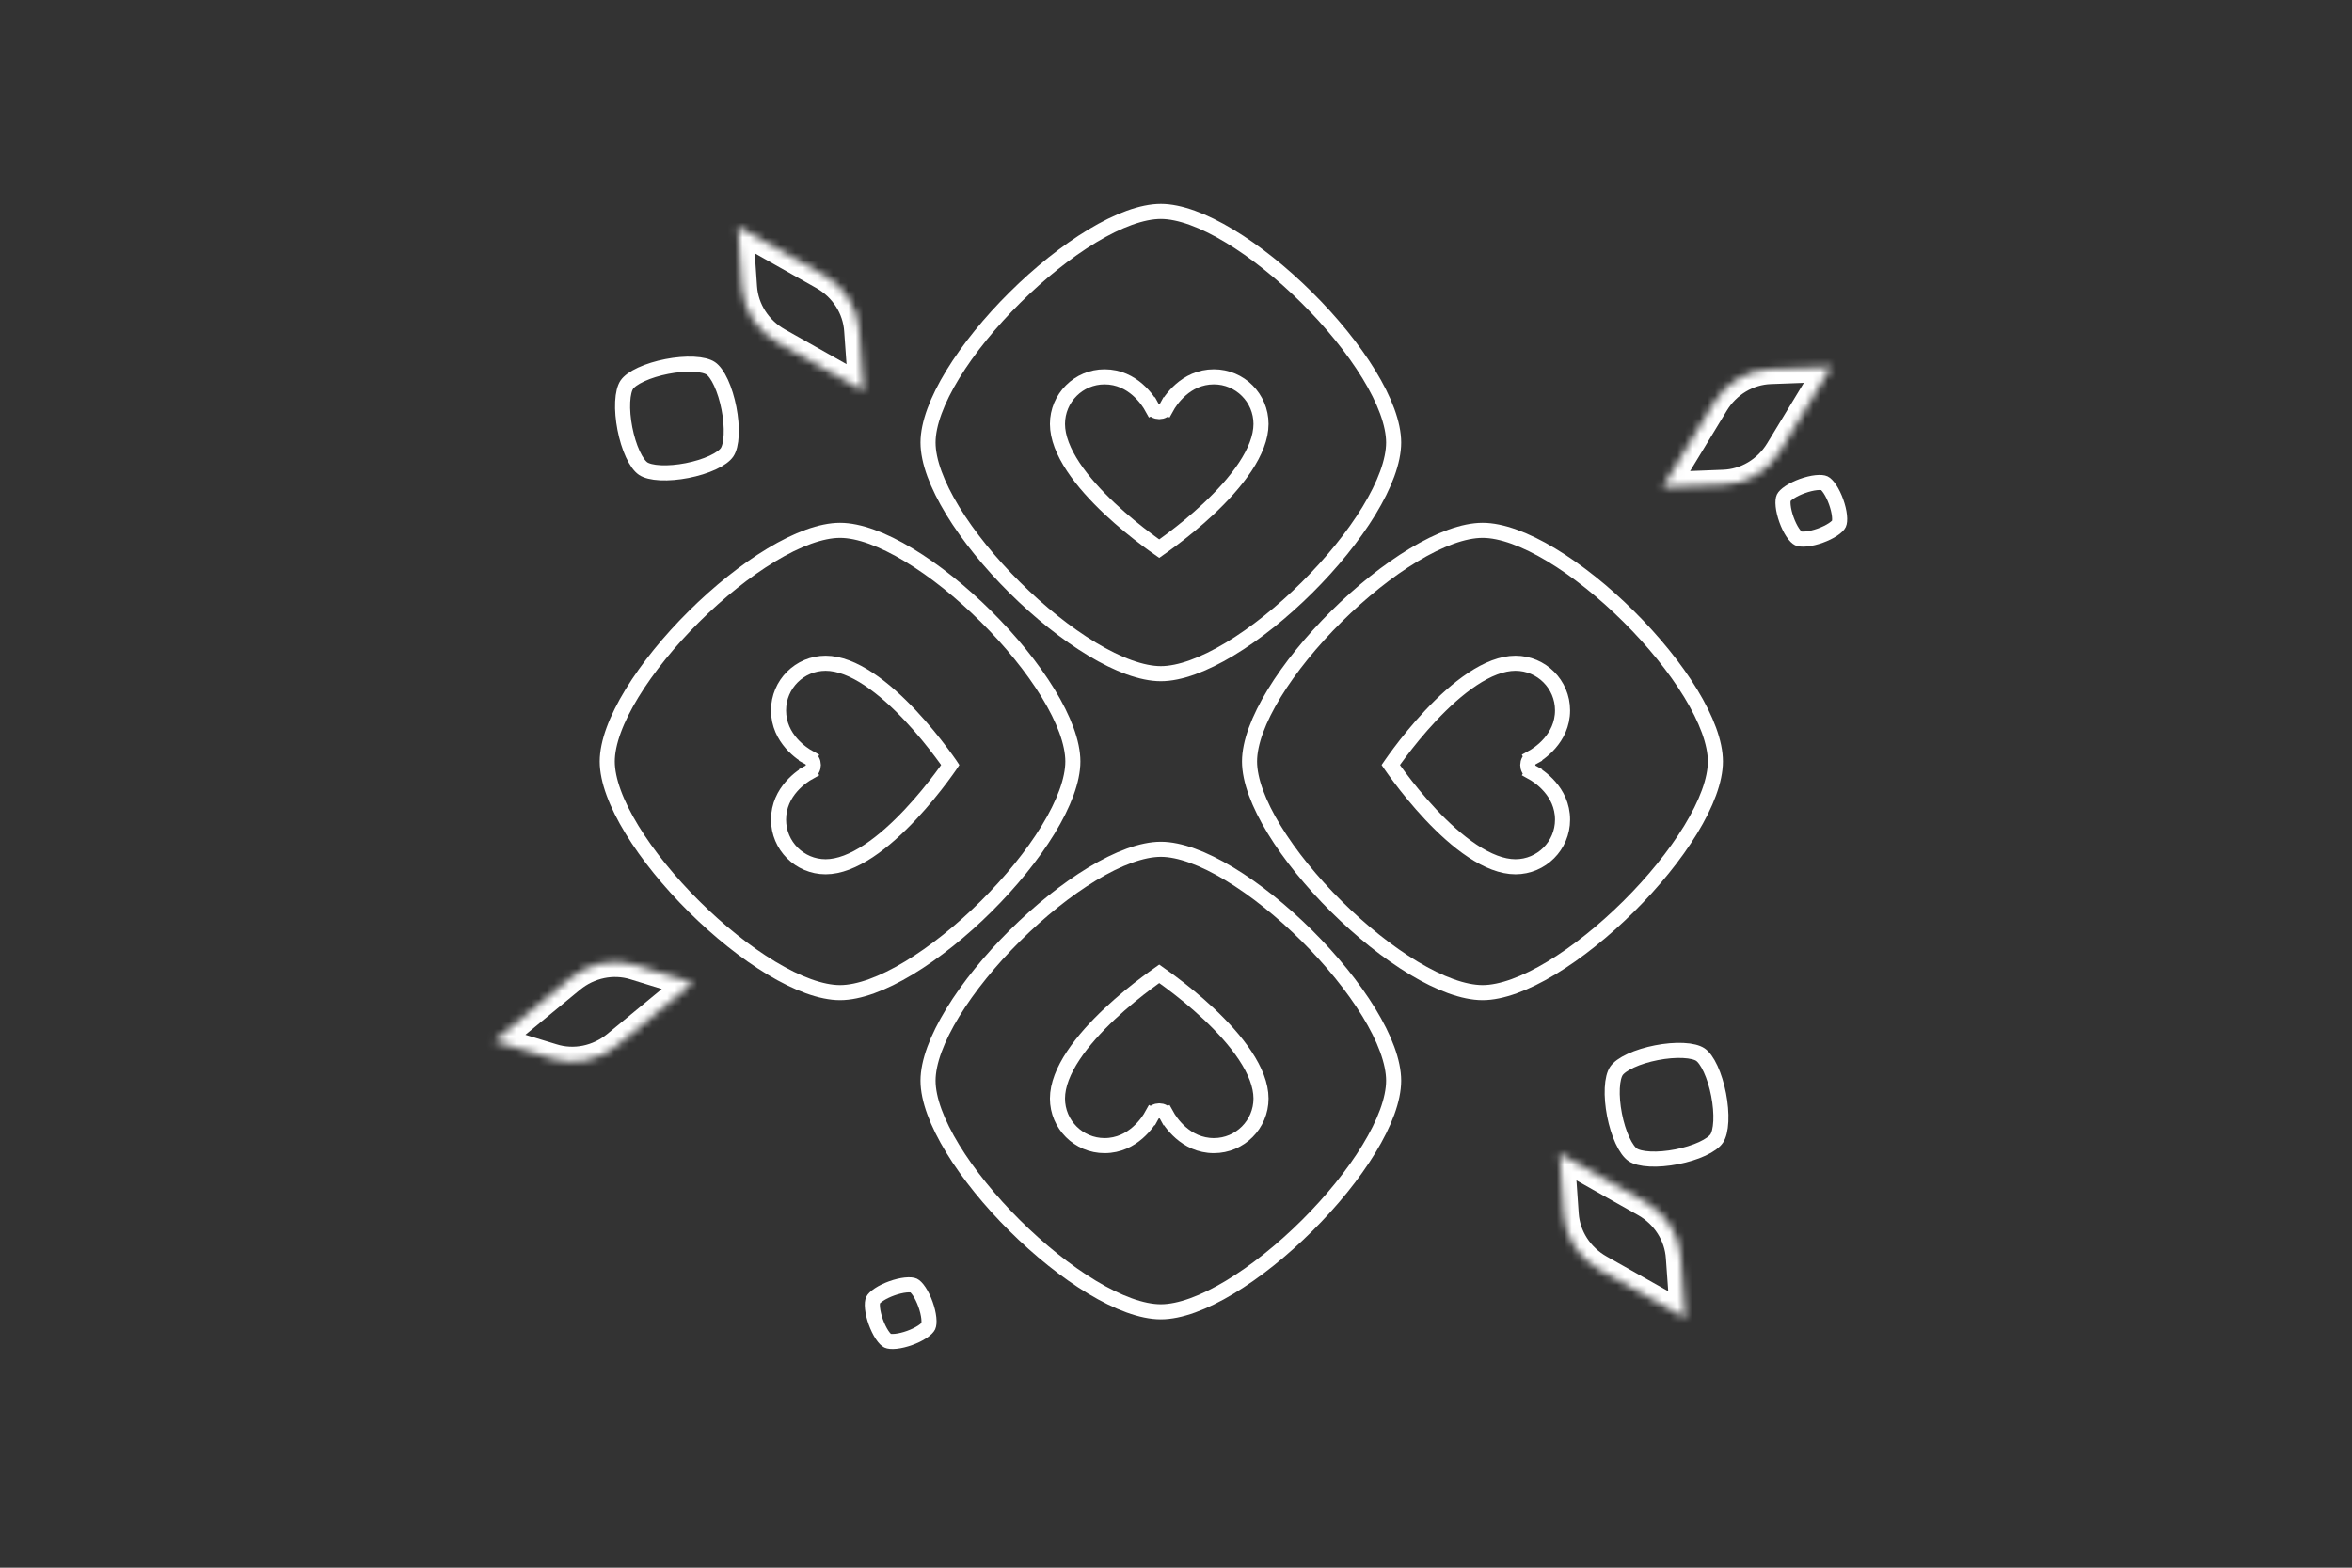 <svg width="312" height="208" viewBox="0 0 312 208" fill="none" xmlns="http://www.w3.org/2000/svg">
<rect x="0" y="0" width="312" height="208" fill="#333333" stroke="none"/>
<path d="M85.315 62.174C84.894 61.89 84.403 61.25 83.944 60.254C83.497 59.286 83.132 58.097 82.892 56.865C82.653 55.633 82.546 54.394 82.597 53.331C82.65 52.235 82.864 51.461 83.145 51.043C83.427 50.626 84.065 50.137 85.063 49.678C86.031 49.232 87.222 48.866 88.456 48.625C89.69 48.385 90.93 48.277 91.995 48.327C93.092 48.378 93.866 48.591 94.283 48.872C94.7 49.153 95.188 49.791 95.647 50.788C96.093 51.756 96.459 52.946 96.699 54.179C96.939 55.412 97.046 56.653 96.996 57.718C96.944 58.815 96.73 59.591 96.447 60.011C96.164 60.431 95.525 60.921 94.53 61.381C93.564 61.827 92.377 62.194 91.146 62.433C89.915 62.673 88.677 62.78 87.613 62.728C86.517 62.675 85.739 62.46 85.315 62.174Z" stroke="white" stroke-width="2" stroke-linecap="round"/>
<mask id="path-2-inside-1_883_175" fill="white">
<path fill-rule="evenodd" clip-rule="evenodd" d="M212.125 168.44L223.555 174.885L222.979 166.837C222.883 165.349 222.404 163.894 221.586 162.61C220.767 161.326 219.637 160.254 218.3 159.494L206.87 153.049L207.427 161.13C207.529 162.615 208.014 164.064 208.836 165.343C209.657 166.621 210.789 167.686 212.125 168.44Z"/>
</mask>
<path d="M212.125 168.44L211.143 170.182L211.142 170.182L212.125 168.44ZM223.555 174.885L225.55 174.743L225.816 178.456L222.573 176.628L223.555 174.885ZM222.979 166.837L220.984 166.98L220.984 166.973L220.983 166.966L222.979 166.837ZM218.3 159.494L219.282 157.752L219.288 157.755L218.3 159.494ZM206.87 153.049L204.874 153.186L204.619 149.484L207.852 151.307L206.87 153.049ZM207.427 161.13L205.431 161.268L205.431 161.268L207.427 161.13ZM213.107 166.698L224.537 173.143L222.573 176.628L211.143 170.182L213.107 166.698ZM221.56 175.028L220.984 166.98L224.974 166.695L225.55 174.743L221.56 175.028ZM220.983 166.966C220.91 165.821 220.54 164.691 219.899 163.685L223.272 161.535C224.268 163.098 224.857 164.877 224.975 166.709L220.983 166.966ZM219.899 163.685C219.258 162.678 218.368 161.833 217.312 161.233L219.288 157.755C220.906 158.674 222.277 159.973 223.272 161.535L219.899 163.685ZM217.317 161.236L205.887 154.791L207.852 151.307L219.282 157.752L217.317 161.236ZM208.865 152.911L209.422 160.993L205.431 161.268L204.874 153.186L208.865 152.911ZM209.422 160.992C209.501 162.134 209.875 163.26 210.518 164.261L207.153 166.424C206.154 164.869 205.558 163.096 205.431 161.268L209.422 160.992ZM210.518 164.261C211.162 165.263 212.052 166.103 213.108 166.698L211.142 170.182C209.525 169.27 208.152 167.979 207.153 166.424L210.518 164.261Z" fill="white" mask="url(#path-2-inside-1_883_175)"/>
<mask id="path-4-inside-2_883_175" fill="white">
<path fill-rule="evenodd" clip-rule="evenodd" d="M103.125 45.44L114.555 51.885L113.979 43.837C113.883 42.349 113.404 40.894 112.586 39.61C111.767 38.326 110.637 37.254 109.3 36.494L97.87 30.049L98.427 38.13C98.529 39.615 99.014 41.064 99.836 42.343C100.657 43.621 101.789 44.686 103.125 45.44Z"/>
</mask>
<path d="M103.125 45.44L102.143 47.182L102.142 47.182L103.125 45.44ZM114.555 51.885L116.55 51.743L116.816 55.456L113.573 53.628L114.555 51.885ZM113.979 43.837L111.984 43.98L111.984 43.973L111.983 43.966L113.979 43.837ZM109.3 36.494L110.282 34.752L110.288 34.755L109.3 36.494ZM97.87 30.049L95.874 30.186L95.619 26.484L98.852 28.306L97.87 30.049ZM98.427 38.13L96.431 38.268L96.431 38.268L98.427 38.13ZM104.107 43.698L115.538 50.143L113.573 53.628L102.143 47.182L104.107 43.698ZM112.56 52.028L111.984 43.98L115.974 43.695L116.55 51.743L112.56 52.028ZM111.983 43.966C111.91 42.821 111.54 41.691 110.899 40.685L114.272 38.535C115.268 40.098 115.857 41.877 115.975 43.709L111.983 43.966ZM110.899 40.685C110.258 39.678 109.368 38.833 108.312 38.233L110.288 34.755C111.906 35.674 113.277 36.973 114.272 38.535L110.899 40.685ZM108.318 38.236L96.887 31.791L98.852 28.306L110.282 34.752L108.318 38.236ZM99.865 29.911L100.422 37.993L96.431 38.268L95.874 30.186L99.865 29.911ZM100.422 37.992C100.501 39.134 100.875 40.26 101.518 41.261L98.153 43.424C97.154 41.869 96.558 40.096 96.431 38.268L100.422 37.992ZM101.518 41.261C102.162 42.263 103.052 43.103 104.108 43.698L102.142 47.182C100.525 46.27 99.153 44.979 98.153 43.424L101.518 41.261Z" fill="white" mask="url(#path-4-inside-2_883_175)"/>
<mask id="path-6-inside-3_883_175" fill="white">
<path fill-rule="evenodd" clip-rule="evenodd" d="M75.674 129.773L65.551 138.123L73.269 140.478C74.692 140.923 76.222 140.999 77.715 140.696C79.207 140.394 80.614 139.725 81.803 138.75L91.925 130.399L84.183 128.015C82.761 127.577 81.234 127.509 79.746 127.816C78.258 128.124 76.857 128.797 75.674 129.773Z"/>
</mask>
<path d="M75.674 129.773L74.401 128.23L74.401 128.23L75.674 129.773ZM65.551 138.123L64.968 140.036L61.407 138.95L64.278 136.58L65.551 138.123ZM73.269 140.478L73.852 138.565L73.859 138.567L73.866 138.569L73.269 140.478ZM81.803 138.75L83.076 140.293L83.071 140.297L81.803 138.75ZM91.925 130.399L92.514 128.488L96.061 129.58L93.198 131.942L91.925 130.399ZM84.183 128.015L84.772 126.104L84.772 126.104L84.183 128.015ZM76.946 131.315L66.824 139.666L64.278 136.58L74.401 128.23L76.946 131.315ZM66.135 136.21L73.852 138.565L72.685 142.391L64.968 140.036L66.135 136.21ZM73.866 138.569C74.961 138.912 76.148 138.973 77.318 138.736L78.111 142.657C76.296 143.024 74.424 142.935 72.671 142.386L73.866 138.569ZM77.318 138.736C78.487 138.499 79.596 137.973 80.535 137.203L83.071 140.297C81.632 141.476 79.927 142.289 78.111 142.657L77.318 138.736ZM80.53 137.207L90.653 128.857L93.198 131.942L83.076 140.293L80.53 137.207ZM91.337 132.311L83.595 129.926L84.772 126.104L92.514 128.488L91.337 132.311ZM83.595 129.927C82.501 129.59 81.316 129.534 80.151 129.775L79.342 125.858C81.152 125.484 83.02 125.565 84.772 126.104L83.595 129.927ZM80.151 129.775C78.985 130.016 77.881 130.545 76.946 131.316L74.401 128.23C75.833 127.049 77.532 126.231 79.342 125.858L80.151 129.775Z" fill="white" mask="url(#path-6-inside-3_883_175)"/>
<mask id="path-8-inside-4_883_175" fill="white">
<path fill-rule="evenodd" clip-rule="evenodd" d="M227.367 53.425L220.559 64.644L228.622 64.325C230.113 64.277 231.582 63.844 232.892 63.068C234.201 62.291 235.309 61.195 236.111 59.883L242.919 48.665L234.823 48.963C233.336 49.018 231.872 49.456 230.568 50.237C229.264 51.017 228.163 52.114 227.367 53.425Z"/>
</mask>
<path d="M227.367 53.425L225.657 52.388L225.657 52.387L227.367 53.425ZM220.559 64.644L220.638 66.642L216.918 66.789L218.85 63.606L220.559 64.644ZM228.622 64.325L228.543 62.327L228.55 62.326L228.557 62.326L228.622 64.325ZM236.111 59.883L237.821 60.921L237.818 60.926L236.111 59.883ZM242.919 48.665L242.845 46.666L246.554 46.529L244.628 49.702L242.919 48.665ZM234.823 48.963L234.749 46.965L234.75 46.965L234.823 48.963ZM229.077 54.463L222.269 65.681L218.85 63.606L225.657 52.388L229.077 54.463ZM220.481 62.645L228.543 62.327L228.701 66.324L220.638 66.642L220.481 62.645ZM228.557 62.326C229.704 62.289 230.845 61.956 231.871 61.347L233.912 64.788C232.318 65.733 230.522 66.265 228.686 66.324L228.557 62.326ZM231.871 61.347C232.898 60.739 233.771 59.877 234.405 58.84L237.818 60.926C236.847 62.514 235.505 63.843 233.912 64.788L231.871 61.347ZM234.401 58.846L241.209 47.627L244.628 49.702L237.821 60.921L234.401 58.846ZM242.992 50.663L234.897 50.962L234.75 46.965L242.845 46.666L242.992 50.663ZM234.897 50.962C233.753 51.004 232.616 51.342 231.595 51.953L229.541 48.52C231.127 47.571 232.918 47.032 234.749 46.965L234.897 50.962ZM231.595 51.953C230.573 52.564 229.705 53.427 229.077 54.463L225.657 52.387C226.621 50.8 227.955 49.47 229.541 48.52L231.595 51.953Z" fill="white" mask="url(#path-8-inside-4_883_175)"/>
<path d="M117.749 177.893C117.601 177.823 117.33 177.591 117.006 177.102C116.7 176.639 116.411 176.045 116.182 175.41C115.954 174.774 115.8 174.133 115.742 173.581C115.68 172.998 115.742 172.648 115.81 172.502C115.879 172.357 116.11 172.087 116.6 171.762C117.063 171.456 117.658 171.167 118.295 170.938C118.931 170.709 119.574 170.554 120.126 170.495C120.71 170.433 121.059 170.494 121.204 170.562C121.35 170.631 121.619 170.861 121.943 171.351C122.249 171.814 122.539 172.409 122.767 173.045C122.996 173.681 123.151 174.323 123.21 174.875C123.271 175.46 123.21 175.81 123.141 175.958C123.071 176.105 122.84 176.376 122.351 176.7C121.89 177.006 121.297 177.295 120.662 177.523C120.028 177.752 119.386 177.906 118.835 177.964C118.252 178.025 117.899 177.964 117.749 177.893Z" stroke="white" stroke-width="2"/>
<path d="M238.548 71.438C238.4 71.368 238.129 71.136 237.805 70.646C237.499 70.184 237.21 69.59 236.982 68.955C236.754 68.319 236.599 67.677 236.541 67.126C236.48 66.543 236.541 66.193 236.61 66.047C236.679 65.901 236.909 65.632 237.4 65.307C237.863 65.001 238.458 64.712 239.094 64.483C239.73 64.254 240.373 64.099 240.925 64.04C241.51 63.978 241.859 64.039 242.004 64.107C242.149 64.176 242.419 64.406 242.743 64.896C243.049 65.359 243.338 65.953 243.567 66.59C243.795 67.226 243.951 67.868 244.009 68.42C244.071 69.005 244.01 69.355 243.94 69.502C243.871 69.65 243.639 69.921 243.151 70.245C242.689 70.551 242.096 70.84 241.462 71.068C240.827 71.296 240.186 71.451 239.634 71.509C239.051 71.57 238.699 71.508 238.548 71.438Z" stroke="white" stroke-width="2" stroke-linecap="round"/>
<path d="M216.591 153.223C216.17 152.939 215.68 152.299 215.22 151.302C214.774 150.335 214.408 149.146 214.169 147.914C213.929 146.681 213.823 145.442 213.874 144.379C213.926 143.284 214.14 142.509 214.422 142.092C214.703 141.674 215.342 141.186 216.34 140.726C217.308 140.28 218.498 139.914 219.732 139.674C220.966 139.433 222.207 139.326 223.271 139.376C224.368 139.427 225.143 139.64 225.559 139.921C225.976 140.202 226.464 140.84 226.924 141.837C227.37 142.804 227.735 143.994 227.976 145.228C228.216 146.461 228.323 147.702 228.273 148.766C228.221 149.864 228.007 150.64 227.724 151.06C227.441 151.48 226.802 151.97 225.807 152.43C224.841 152.876 223.654 153.242 222.423 153.482C221.192 153.722 219.953 153.829 218.889 153.777C217.794 153.724 217.015 153.509 216.591 153.223Z" stroke="white" stroke-width="2" stroke-linecap="round"/>
<path d="M153.988 89.383C151.496 89.383 148.311 88.2 144.858 86.12C141.432 84.057 137.854 81.18 134.605 77.951C131.356 74.723 128.461 71.169 126.385 67.768C124.293 64.339 123.105 61.181 123.105 58.716C123.105 56.252 124.296 53.094 126.394 49.665C128.474 46.264 131.375 42.71 134.629 39.481C137.882 36.252 141.462 33.375 144.885 31.311C148.336 29.231 151.513 28.049 153.988 28.049C156.463 28.049 159.64 29.231 163.091 31.311C166.514 33.375 170.094 36.252 173.347 39.481C176.601 42.71 179.502 46.264 181.582 49.665C183.68 53.094 184.871 56.252 184.871 58.716C184.871 61.181 183.685 64.34 181.595 67.769C179.522 71.169 176.63 74.723 173.383 77.952C170.135 81.18 166.559 84.057 163.132 86.12C159.678 88.2 156.488 89.383 153.988 89.383ZM153.988 174.049C151.496 174.049 148.311 172.864 144.858 170.782C141.432 168.716 137.855 165.836 134.605 162.605C131.356 159.375 128.461 155.82 126.385 152.42C124.292 148.992 123.105 145.838 123.105 143.381C123.105 140.925 124.296 137.77 126.394 134.338C128.474 130.935 131.376 127.377 134.629 124.142C137.883 120.907 141.463 118.023 144.886 115.954C148.337 113.869 151.513 112.683 153.988 112.683C156.463 112.683 159.639 113.867 163.09 115.95C166.513 118.016 170.093 120.898 173.347 124.13C176.6 127.363 179.501 130.921 181.582 134.325C183.679 137.757 184.871 140.917 184.871 143.381C184.871 145.847 183.685 149.005 181.595 152.434C179.522 155.835 176.63 159.389 173.383 162.617C170.135 165.845 166.559 168.722 163.132 170.786C159.678 172.865 156.488 174.049 153.988 174.049ZM111.434 131.7C108.951 131.7 105.77 130.517 102.318 128.437C98.894 126.374 95.315 123.497 92.063 120.268C88.812 117.04 85.914 113.486 83.836 110.085C81.741 106.656 80.551 103.498 80.551 101.033C80.551 98.568 81.741 95.41 83.836 91.981C85.914 88.58 88.812 85.026 92.063 81.798C95.315 78.569 98.894 75.692 102.318 73.629C105.77 71.549 108.951 70.366 111.434 70.366C113.918 70.366 117.099 71.549 120.551 73.629C123.975 75.692 127.554 78.569 130.806 81.798C134.057 85.026 136.955 88.58 139.033 91.981C141.128 95.41 142.318 98.568 142.318 101.033C142.318 103.498 141.128 106.656 139.033 110.085C136.955 113.486 134.057 117.04 130.806 120.268C127.554 123.497 123.975 126.374 120.551 128.437C117.099 130.517 113.918 131.7 111.434 131.7ZM196.668 131.7C194.176 131.7 190.989 130.517 187.533 128.437C184.104 126.374 180.522 123.496 177.269 120.268C174.015 117.039 171.116 113.486 169.038 110.085C166.943 106.656 165.753 103.498 165.753 101.033C165.753 98.568 166.943 95.41 169.038 91.981C171.116 88.58 174.015 85.027 177.269 81.798C180.522 78.57 184.104 75.692 187.533 73.629C190.989 71.549 194.176 70.366 196.668 70.366C199.16 70.366 202.345 71.549 205.798 73.629C209.224 75.692 212.802 78.569 216.051 81.798C219.3 85.026 222.195 88.58 224.271 91.981C226.363 95.41 227.551 98.568 227.551 101.033C227.551 103.498 226.361 106.656 224.266 110.085C222.189 113.486 219.291 117.04 216.039 120.268C212.788 123.497 209.209 126.374 205.785 128.437C202.333 130.517 199.152 131.7 196.668 131.7Z" stroke="white" stroke-width="2" stroke-linecap="round"/>
<path d="M153.827 72.755C153.81 72.767 153.793 72.779 153.776 72.791C153.759 72.779 153.741 72.767 153.724 72.755C153.336 72.485 152.779 72.088 152.11 71.586C150.77 70.581 148.988 69.16 147.21 67.489C145.428 65.814 143.676 63.912 142.375 61.95C141.065 59.974 140.276 58.029 140.276 56.249C140.276 52.798 143.074 50 146.526 50C150.308 50 152.343 53.203 152.804 54.041L153.68 53.559L152.804 54.041C153.224 54.805 154.327 54.805 154.747 54.041L153.871 53.559L154.747 54.041C155.209 53.203 157.244 50 161.026 50C164.478 50 167.276 52.798 167.276 56.249C167.276 58.029 166.486 59.974 165.176 61.95C163.876 63.912 162.123 65.814 160.341 67.489C158.563 69.16 156.781 70.581 155.441 71.586C154.772 72.088 154.215 72.485 153.827 72.755Z" stroke="white" stroke-width="2"/>
<path d="M153.724 129.245C153.741 129.233 153.759 129.221 153.776 129.209C153.793 129.221 153.81 129.233 153.827 129.245C154.215 129.515 154.772 129.912 155.441 130.414C156.781 131.419 158.563 132.84 160.341 134.511C162.123 136.186 163.876 138.088 165.176 140.05C166.486 142.026 167.276 143.97 167.276 145.751C167.276 149.202 164.478 152 161.026 152C157.244 152 155.209 148.797 154.747 147.959L153.871 148.441L154.747 147.959C154.327 147.195 153.224 147.195 152.804 147.959L153.68 148.441L152.804 147.959C152.343 148.797 150.308 152 146.526 152C143.074 152 140.276 149.202 140.276 145.751C140.276 143.97 141.065 142.026 142.375 140.05C143.676 138.088 145.428 136.186 147.21 134.511C148.988 132.84 150.77 131.419 152.11 130.414C152.779 129.912 153.336 129.515 153.724 129.245Z" stroke="white" stroke-width="2"/>
<path d="M126.03 101.448C126.043 101.466 126.055 101.483 126.066 101.5C126.055 101.517 126.043 101.534 126.03 101.552C125.76 101.94 125.364 102.497 124.862 103.166C123.857 104.505 122.435 106.287 120.764 108.065C119.09 109.847 117.188 111.6 115.225 112.901C113.249 114.21 111.305 115 109.524 115C106.073 115 103.276 112.202 103.276 108.75C103.276 104.968 106.479 102.933 107.317 102.472L106.835 101.596L107.317 102.472C108.081 102.051 108.081 100.949 107.317 100.528L106.835 101.404L107.317 100.528C106.479 100.067 103.276 98.032 103.276 94.25C103.276 90.798 106.073 88 109.524 88C111.305 88 113.249 88.79 115.225 90.099C117.188 91.4 119.09 93.153 120.764 94.935C122.435 96.713 123.857 98.495 124.862 99.835C125.364 100.503 125.76 101.06 126.03 101.448Z" stroke="white" stroke-width="2"/>
<path d="M184.521 101.552C184.509 101.534 184.497 101.517 184.485 101.5C184.497 101.483 184.509 101.466 184.521 101.448C184.791 101.06 185.187 100.503 185.689 99.835C186.694 98.495 188.116 96.713 189.787 94.935C191.462 93.153 193.363 91.4 195.326 90.099C197.302 88.79 199.246 88 201.027 88C204.478 88 207.276 90.798 207.276 94.25C207.276 98.032 204.072 100.067 203.234 100.528L203.717 101.404L203.234 100.528C202.471 100.949 202.471 102.051 203.234 102.472L203.717 101.596L203.234 102.472C204.072 102.933 207.276 104.968 207.276 108.75C207.276 112.202 204.478 115 201.027 115C199.246 115 197.302 114.21 195.326 112.901C193.363 111.6 191.462 109.847 189.787 108.065C188.116 106.287 186.694 104.505 185.689 103.166C185.187 102.497 184.791 101.94 184.521 101.552Z" stroke="white" stroke-width="2"/>
</svg>

